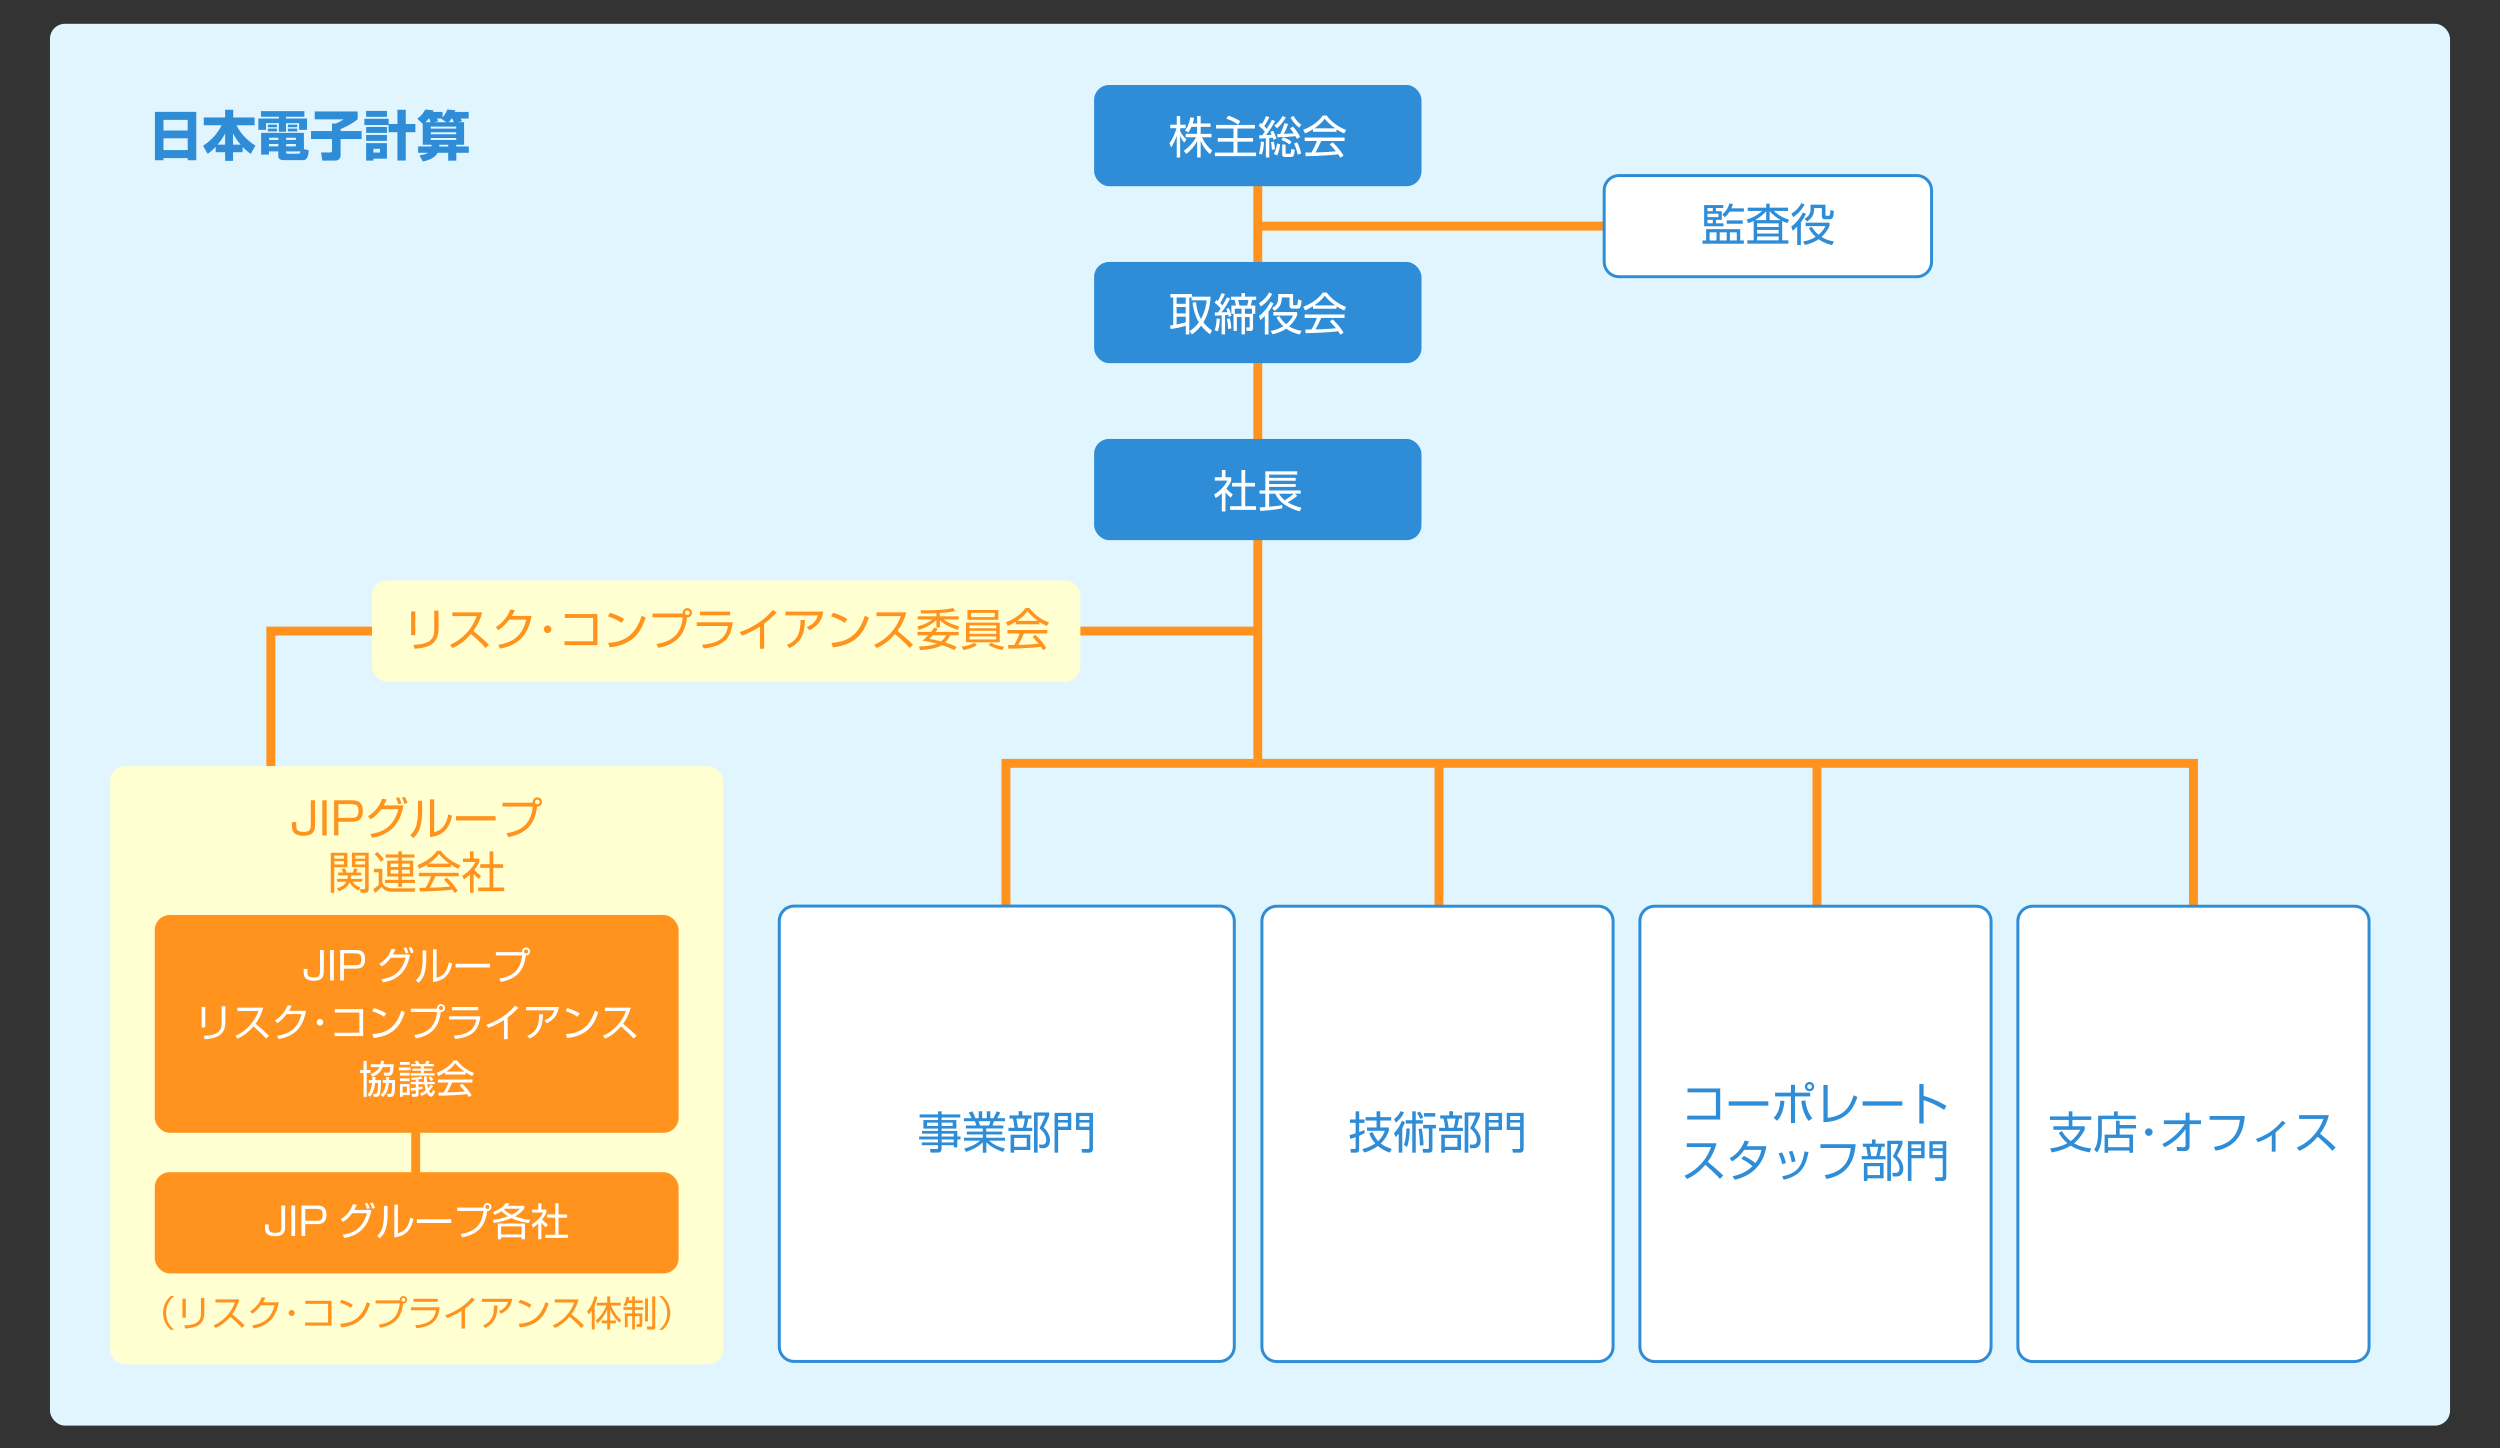 <?xml version="1.0" encoding="UTF-8"?><svg id="a" xmlns="http://www.w3.org/2000/svg" viewBox="0 0 840 486.59"><rect x="0" y="0" width="840" height="486.59" fill="#333333" stroke="none"/><defs><style>.b{fill:#fff;}.c{fill:#e1f5ff;}.d{fill:#2e8dd6;}.e{fill:#ffffd2;}.f{fill:#ff931e;}</style></defs><rect class="c" x="16.79" y="8" width="806.42" height="471" rx="5" ry="5" transform="translate(840 487) rotate(180)"/><g><path class="d" d="M52.05,37.58h13.9v16.26h-2.88v-.72h-8.14v.72h-2.88v-16.26Zm11.02,2.7h-8.14v3.58h8.14v-3.58Zm0,6.19h-8.14v3.96h8.14v-3.96Z"/><path class="d" d="M72.47,49.33c-1.35,1.42-2.14,1.98-2.68,2.38l-1.57-2.72c3.17-2.09,4.9-4.27,6.25-6.91h-6v-2.61h7.17v-2.59h2.72v2.59h7.18v2.61h-6.05c1.17,2.68,3.87,5.38,6.34,6.86l-1.58,2.77c-.54-.38-1.46-1.01-2.72-2.34v1.76h-3.22v2.92h-2.67v-2.92h-3.17v-1.8Zm3.17-.72v-3.78c-.36,.7-.97,1.96-2.54,3.78h2.54Zm5.22,0c-1.19-1.4-1.82-2.39-2.56-3.78v3.78h2.56Z"/><path class="d" d="M87.69,37.34h14.58v1.89h-6.18v.59h7.08v3.82h-2.66v-2.27h-4.41v2.9h-2.41v-2.9h-4.32v2.27h-2.56v-3.82h6.88v-.59h-6v-1.89Zm5.82,13.52h-3.13v1.08h-2.63v-7.29h14.37v5.46l1.62,.38c-.09,1.13-.29,3.31-1.8,3.31h-6.68c-.54,0-1.75-.14-1.75-1.35v-1.58Zm-3.51-8.97h3.06v.86h-3.06v-.86Zm0,1.33h3.06v.94h-3.06v-.94Zm.38,5.17v.81h3.13v-.81h-3.13Zm.04-2.11v.74h3.1v-.74h-3.1Zm5.71,0v.74h3.29v-.74h-3.29Zm0,2.11v.81h3.29v-.81h-3.29Zm0,2.88c0,.25,.11,.38,.36,.38h3.78c.41,0,.52-.07,.68-.79h-4.83v.41Zm.61-9.38h3.13v.86h-3.13v-.86Zm0,1.33h3.13v.94h-3.13v-.94Z"/><path class="d" d="M105.75,37.45h14.42v2.63c-1.98,1.55-3.03,2.07-5.73,3.29v.67h7.06v2.68h-7.06v5.37c0,1.08-.58,1.87-1.8,1.87h-4.34l-.43-2.74h3.04c.32,0,.65-.02,.65-.61v-3.89h-7.06v-2.68h7.06v-2.54h1.28c1.06-.38,2.2-1.1,2.63-1.4h-9.72v-2.65Z"/><path class="d" d="M130.55,42.02h-8.12v-2.11h8.16v1.76h2.95v-4.79h2.79v4.79h3.24v2.75h-3.24v9.52h-2.79v-9.52h-2.99v-2.41Zm-7.53-4.75h6.99v1.98h-6.99v-1.98Zm0,5.4h6.99v1.98h-6.99v-1.98Zm0,2.68h6.99v1.98h-6.99v-1.98Zm0,2.74h6.99v5.22h-4.54v.65h-2.45v-5.87Zm2.45,1.91v1.26h2.2v-1.26h-2.2Z"/><path class="d" d="M155.93,41.05v7.58h-2.61v.59h4.2v2.12h-4.2v2.65h-2.72v-2.65h-3.57c-1.03,2.09-4.12,2.75-4.97,2.93l-1.08-2.05c.77-.14,2.21-.41,2.92-.88h-3.42v-2.12h4.48c.02-.22,.04-.32,.07-.59h-2.99v-6.99l-1.8-1.76c.9-.68,1.96-1.64,2.61-3.08l2.84,.29c-.14,.32-.18,.38-.25,.52h3.26v1.87c1.01-1.13,1.42-2.23,1.6-2.7l2.7,.29c-.11,.32-.14,.41-.18,.54h4.65v2.21h-2.72c.13,.2,.38,.63,.5,.94l-1.33,.29h2Zm-11.25,0c-.2-.61-.29-.88-.45-1.22h-.18c-.22,.27-.5,.63-1.08,1.22h1.71Zm.05,1.48v.67h8.55v-.67h-8.55Zm0,1.91v.68h8.55v-.68h-8.55Zm0,1.93v.68h8.55v-.68h-8.55Zm5.19-5.31l-1.62-1.13,.09-.09h-1.55c.07,.14,.25,.54,.38,.92l-1.46,.31h4.16Zm.68,7.58h-2.99c-.02,.34-.02,.43-.04,.59h3.03v-.59Zm1.89-7.58c-.22-.58-.27-.7-.54-1.22h-.25c-.25,.4-.58,.86-.9,1.22h1.69Z"/></g><rect class="f" x="421.12" y="57.48" width="3" height="199"/><rect class="f" x="422" y="74.48" width="138" height="3"/><polygon class="f" points="92.5 257.48 89.5 257.48 89.5 210.54 423 210.54 423 213.54 92.5 213.54 92.5 257.48"/><rect class="f" x="482" y="256.48" width="3" height="52.27"/><rect class="f" x="609" y="256.48" width="3" height="52.27"/><g><rect class="d" x="367.62" y="28.56" width="110" height="34" rx="5" ry="5"/><g><path class="b" d="M397.86,47.94c-.66-.93-.94-1.37-1.33-2.31v7.3h-1.15v-7.41c-.13,.46-.67,2.24-1.89,4.04l-.55-1.48c1.28-1.59,2.03-3.81,2.34-5h-2.08v-1.17h2.19v-2.9h1.15v2.9h1.86v1.17h-1.86v.98c.3,.72,1.26,2.01,2.07,2.83l-.74,1.05Zm5.57,4.99h-1.19v-5.49c-.97,1.79-1.99,2.96-3.63,4.29l-.85-1.07c2.17-1.56,3.4-3.23,4.12-4.54h-3.5v-1.16h3.85v-2.34h-1.9c-.44,1.02-.77,1.47-1.08,1.91l-1.11-.69c.75-.93,1.37-1.95,1.84-4.42l1.25,.16c-.09,.48-.17,.95-.46,1.91h1.47v-2.48h1.19v2.48h3.3v1.14h-3.3v2.34h3.64v1.16h-3.22c1.09,2.26,2.21,3.41,3.43,4.42l-.69,1.26c-1.71-1.51-2.61-3.09-3.17-4.46v5.58Z"/><path class="b" d="M421.66,43.19h-5.88v3.2h5.27v1.2h-5.27v3.68h6.25v1.18h-13.83v-1.18h6.25v-3.68h-5.28v-1.2h5.28v-3.2h-5.88v-1.21h13.08v1.21Zm-5.65-1.27c-1.35-1.02-2.43-1.54-3.92-2.02l.58-1.05c1.67,.53,2.67,1.02,4.05,1.89l-.72,1.18Z"/><path class="b" d="M428.46,40.68c-1.04,1.98-2.67,4.21-3.06,4.72,.3-.02,1.61-.09,1.88-.11-.25-.62-.3-.71-.43-.99l.93-.39c.42,.78,.84,1.77,1.09,2.64l-.99,.45c-.11-.38-.17-.52-.23-.74-.38,.04-.85,.09-1.17,.11v6.54h-1.15v-6.45c-.36,.02-2.01,.12-2.19,.13l-.08-1.12c.32,0,.41-.01,1.08-.03,.15-.21,.39-.55,.84-1.23-.82-.96-1.69-1.66-2.07-1.98l.63-.96c.25,.2,.34,.25,.48,.38,.77-1.2,1.19-2.23,1.35-2.66l1.15,.38c-.6,1.31-1.59,2.83-1.72,3.03,.44,.43,.65,.67,.81,.88,.72-1.12,1.12-1.75,1.77-3.04l1.08,.44Zm-5.47,10.87c.6-1.92,.64-3.36,.66-4.02l1.05,.18c-.03,.57-.12,2.62-.69,4.2l-1.02-.36Zm4.36-1.2c-.03-.84-.13-1.84-.3-2.62l.95-.16c.33,1.38,.36,2.17,.39,2.61l-1.04,.18Zm.63,1.35c.81-1.27,1.04-2.91,1.12-3.49l1.02,.25c-.14,1.41-.5,2.85-1,3.78l-1.14-.54Zm.23-9.49c1.14-.9,2.04-1.92,2.73-3.21l1.09,.43c-.72,1.4-1.78,2.64-2.95,3.66l-.87-.88Zm4.63-.54c-.45,1.22-1.05,2.58-1.46,3.32,.66-.03,2.49-.13,3.33-.18-.65-.96-.89-1.25-1.25-1.68l.96-.61c.94,.97,1.86,2.32,2.44,3.48l-1.09,.68c-.17-.38-.25-.55-.46-.92-2.58,.27-3.92,.32-6.12,.36l-.04-1.07c.48-.01,.63-.01,1-.01,.47-.9,1.02-2.36,1.46-3.66l1.23,.3Zm.46,6.9c-.67-.57-1.58-1.11-2.75-1.53l.63-.93c1.11,.42,1.96,.87,2.79,1.51l-.67,.94Zm-1.35,2.75c0,.25,.03,.34,.38,.34h.93c.36,0,.51,0,.6-1.6l1.2,.23c-.21,1.83-.34,2.47-1.3,2.47h-1.92c-.62,0-1.02-.17-1.02-.87v-3.33h1.14v2.76Zm2.71-12.37c.99,1.81,2.08,2.62,2.58,2.98l-.72,.97c-1.2-.9-2.21-2.08-2.89-3.45l1.04-.51Zm1.36,13.03c-.31-1.5-.63-2.48-1.23-3.75l1.06-.42c.54,.98,1.12,2.59,1.35,3.76l-1.19,.41Z"/><path class="b" d="M449.1,44.28h-7.93v-.84c-1.33,.82-2.16,1.18-2.67,1.39l-.62-1.21c4.47-1.75,6.15-4.19,6.55-4.79h1.33c1.56,2.08,3.95,3.9,6.55,4.83l-.66,1.2c-.66-.3-1.5-.69-2.56-1.41v.83Zm-1.32,3.55c1.61,1.57,2.52,2.62,3.67,4.46l-1.08,.72c-.24-.41-.42-.69-.73-1.16-2.5,.36-8.62,.63-10.93,.63l-.13-1.23h2.07c.95-1.62,1.52-3.02,1.84-3.88h-4.11v-1.16h13.39v1.16h-7.83c-.36,.82-.96,2.13-1.93,3.85,.38-.01,2.05-.06,2.37-.08,1.83-.07,3.38-.21,4.48-.31-.15-.2-.9-1.14-2.07-2.33l.99-.67Zm.84-4.7c-2.11-1.5-2.98-2.58-3.51-3.24-.94,1.32-2.22,2.37-3.48,3.24h6.99Z"/></g></g><g><rect class="d" x="367.62" y="88.02" width="110" height="34" rx="5" ry="5"/><g><path class="b" d="M406.71,99.69v.95c-.31,2.89-1.02,5.44-2.38,7.69,1.17,1.47,2.33,2.31,2.91,2.73l-.67,1.26c-.74-.55-1.84-1.41-2.99-2.89-1.15,1.53-2.42,2.46-3.07,2.96l-.81-1.12c.98-.66,2.1-1.54,3.11-2.96-.92-1.47-1.77-3.69-2.12-6.62l1.17-.18c.17,2,.64,3.96,1.68,5.65,1.44-2.56,1.77-5.02,1.91-6.25h-5.08v-.96h-.76v12.43h-1.19v-2.91c-.94,.31-3.7,.95-5.08,1.08l-.18-1.2c.51-.06,.72-.08,1.04-.13v-9.27h-.96v-1.14h7.29v.88h6.21Zm-8.31,.25h-3.06v2.14h3.06v-2.14Zm0,3.21h-3.06v2.16h3.06v-2.16Zm-3.06,5.85c2.07-.42,2.29-.46,3.06-.69v-1.91h-3.06v2.6Z"/><path class="b" d="M413.34,100.34c-.58,1.11-1.98,3.51-2.87,4.59,.03,0,1.62-.04,1.95-.07-.22-.65-.27-.77-.39-1.04l.84-.36c.33,.72,.69,1.77,.88,2.62l-.9,.42c-.06-.36-.09-.48-.15-.74-.2,.03-.46,.06-1.08,.12v6.48h-1.14v-6.4c-.33,.01-2.06,.11-2.27,.12l-.03-1.11c.3,0,.46,0,1.05-.01,.33-.42,.73-1.05,.93-1.37-.27-.3-1.3-1.3-2.04-1.88l.62-.92c.25,.2,.32,.26,.45,.36,.6-.98,.92-1.77,1.29-2.7l1.11,.39c-.5,1.11-.9,1.89-1.59,3.03,.48,.44,.65,.6,.78,.73,.96-1.59,1.26-2.25,1.47-2.71l1.08,.44Zm-5.21,10.63c.44-1.33,.62-2.64,.67-4l1.07,.18c-.09,1.75-.27,2.86-.66,4.18l-1.08-.36Zm4.49-.44c.01-1.11-.17-2.38-.39-3.39l.95-.17c.45,1.53,.51,3.02,.53,3.38l-1.08,.18Zm8.41-.31c0,.27,0,.97-.87,.97h-1.32l-.15-1.17,.9,.02c.3,0,.3-.08,.3-.32v-3.19h-1.6v5.83h-1.12v-5.83h-1.59v4.63h-1.11v-5.7h-.72v-2.8h1.54c-.23-1-.27-1.17-.48-1.88h-1.21v-1.11h3.54v-1.18h1.18v1.18h3.75v1.11h-1.35c-.17,.83-.29,1.23-.48,1.88h1.53v2.8h-.74v4.75Zm-3.87-6.51h-2.28v1.72h2.28v-1.72Zm1.87-1.05c.23-.65,.36-1.23,.44-1.88h-3.46c.33,1.21,.38,1.35,.46,1.88h2.56Zm1.62,2.77v-1.72h-2.37v1.72h2.37Z"/><path class="b" d="M423.01,106.17c1.25-.93,2.64-2.28,3.9-4.78l1,.55c-.32,.69-.79,1.56-1.7,2.77v7.67h-1.23v-6.22c-.72,.78-1.14,1.09-1.53,1.39l-.45-1.38Zm.03-4.33c1.59-.97,2.76-2.31,3.33-3.55l1.09,.45c-.85,1.64-1.92,2.97-3.83,4.25l-.6-1.14Zm13.66,10.54c-.93-.21-2.62-.62-4.53-1.96-1.75,1.21-3.53,1.66-4.58,1.9l-.63-1.14c1.02-.18,2.55-.52,4.23-1.56-1.37-1.28-1.97-2.36-2.29-2.94l.99-.43c.33,.57,.95,1.57,2.27,2.68,1.36-1.12,2.01-2.34,2.31-2.91h-6.64v-1.17h8.01v1.09c-.47,1.01-1.22,2.4-2.69,3.71,.77,.5,1.95,1.12,4.16,1.53l-.6,1.2Zm-2.23-10.2c0,.34,.09,.38,.42,.38h.54c.48,0,.57,0,.72-1.95l1.16,.33c-.15,2.05-.32,2.78-1.44,2.78h-1.35c-.67,0-1.26-.09-1.26-1.19v-2.58h-2.58c-.03,2.26-.71,3.39-2.4,4.51l-.82-.92c2.01-1.23,2.01-2.26,2.01-4.26v-.5h5.01v3.39Z"/><path class="b" d="M449.1,103.74h-7.93v-.84c-1.33,.83-2.16,1.19-2.67,1.4l-.62-1.21c4.47-1.75,6.15-4.18,6.55-4.79h1.33c1.56,2.08,3.95,3.9,6.55,4.83l-.66,1.2c-.66-.3-1.5-.69-2.56-1.41v.82Zm-1.32,3.56c1.61,1.58,2.52,2.62,3.67,4.45l-1.08,.72c-.24-.41-.42-.69-.73-1.16-2.5,.36-8.62,.63-10.93,.63l-.13-1.23h2.07c.95-1.62,1.52-3.01,1.84-3.89h-4.11v-1.15h13.39v1.15h-7.83c-.36,.83-.96,2.13-1.93,3.86,.38-.02,2.05-.06,2.37-.07,1.83-.08,3.38-.21,4.48-.32-.15-.19-.9-1.14-2.07-2.32l.99-.67Zm.84-4.69c-2.11-1.5-2.98-2.58-3.51-3.24-.94,1.32-2.22,2.37-3.48,3.24h6.99Z"/></g></g><g><rect class="d" x="367.62" y="147.48" width="110" height="34" rx="5" ry="5"/><g><path class="b" d="M411.75,171.85h-1.21v-6.07c-.95,.87-1.63,1.32-2.06,1.59l-.51-1.23c2.49-1.5,3.88-3.43,4.4-4.65h-4.2v-1.12h2.37v-2.45h1.21v2.45h1.93v1.14c-.15,.36-.54,1.29-1.63,2.65,.79,.92,1.32,1.37,2.16,1.97l-.67,1.09c-.79-.64-.96-.83-1.79-1.8v6.43Zm6.64-13.93v4.33h3.3v1.23h-3.3v6.6h3.64v1.23h-8.74v-1.23h3.84v-6.6h-3.13v-1.23h3.13v-4.33h1.26Z"/><path class="b" d="M435.88,166.6c-1.2,1.01-3.02,2.1-3.18,2.19,2.03,1.23,3.69,1.59,4.59,1.77l-.6,1.27c-4.48-1.3-7.03-3.33-8.2-5.94h-2.06v4.38c1.35-.11,3.09-.33,4.41-.59v1.12c-2.34,.51-6,.81-7.35,.88l-.29-1.18c.62-.03,1.18-.06,1.95-.13v-4.49h-1.95v-1.08h1.95v-6.43h10.71v1.09h-9.43v1.11h8.94v.96h-8.94v1.11h8.94v.96h-8.94v1.2h10.6v1.08h-1.98l.83,.71Zm-6.12-.71c.18,.36,.58,1.12,1.93,2.21,.74-.45,2.29-1.53,3-2.21h-4.93Z"/></g></g><polygon class="f" points="738.5 304.22 735.5 304.22 735.5 257.98 339.5 257.98 339.5 304.22 336.5 304.22 336.5 254.98 738.5 254.98 738.5 304.22"/><g><rect class="b" x="261.84" y="304.44" width="152.88" height="153" rx="5" ry="5"/><path class="d" d="M409.72,457.94h-142.88c-3.03,0-5.5-2.47-5.5-5.5v-143c0-3.03,2.47-5.5,5.5-5.5h142.88c3.03,0,5.5,2.47,5.5,5.5v143c0,3.03-2.47,5.5-5.5,5.5Zm-142.88-153c-2.48,0-4.5,2.02-4.5,4.5v143c0,2.48,2.02,4.5,4.5,4.5h142.88c2.48,0,4.5-2.02,4.5-4.5v-143c0-2.48-2.02-4.5-4.5-4.5h-142.88Z"/></g><g><path class="d" d="M322.65,375.46h-6.27v.88h4.96v2.87h-4.96v.78h5.29v1.86h1.06v1.02h-1.06v2.64h-1.21v-.72h-4.08v1.18c0,.79-.36,1.31-1.3,1.31h-2.42l-.17-1.22h2.19c.38,.01,.5-.09,.5-.45v-.82h-5.44v-.95h5.44v-.99h-6.36v-.97h6.36v-.97h-5.4v-.92h5.4v-.78h-4.92v-2.87h4.92v-.88h-6.19v-1.02h6.19v-1.04h1.2v1.04h6.27v1.02Zm-7.47,1.74h-3.72v1.12h3.72v-1.12Zm4.92,0h-3.72v1.12h3.72v-1.12Zm.36,3.71h-4.08v.97h4.08v-.97Zm0,1.95h-4.08v.99h4.08v-.99Z"/><path class="d" d="M337.02,387.06c-2.55-.93-3.81-1.58-5.61-3.23v3.48h-1.19v-3.49c-1.75,1.69-3.49,2.47-5.62,3.21l-.66-1.08c1.38-.39,3.46-1.06,5.38-2.68h-5.43v-1h6.33v-1.1h-5.34v-.96h5.34v-1.05h-5.7v-.99h3.52c-.09-.36-.34-1.11-.5-1.44h-3.66v-1.02h2.59c-.3-.66-.46-.96-1-1.9l1.21-.41c.18,.3,.54,.88,1.06,2.31h1.11v-2.33h1.17v2.33h1.54v-2.33h1.17v2.33h1.07c.46-.78,.84-1.68,1.09-2.31l1.21,.41c-.21,.45-.67,1.3-1.05,1.9h2.64v1.02h-3.72c-.2,.65-.3,.96-.46,1.44h3.61v.99h-5.74v1.05h5.38v.96h-5.38v1.1h6.31v1h-5.4c1.69,1.44,3.03,2.04,5.4,2.67l-.71,1.12Zm-4.71-8.89c.06-.15,.32-.84,.42-1.44h-3.91c.07,.21,.4,1.21,.49,1.44h3Z"/><path class="d" d="M342.26,374.77v-1.4h1.23v1.4h3.07v1.06h-1.05c-.1,.78-.43,2.29-.71,3.11h2.03v1.09h-8v-1.09h2.03c-.12-1.32-.36-2.34-.54-3.11h-1.12v-1.06h3.06Zm3.92,11.64h-5.43v.88h-1.2v-6.03h6.63v5.14Zm-1.21-4.06h-4.21v2.97h4.21v-2.97Zm-1.3-3.4c.34-.95,.61-2.6,.67-3.11h-2.87c.21,.95,.42,1.91,.57,3.11h1.62Zm3.75,8.35v-13.51h5.11v1.02c-.57,1.56-1.11,2.66-1.86,4.05,2.13,1.93,2.13,3.91,2.13,4.36,0,.84-.35,1.84-1.05,2.26-.52,.31-.96,.31-1.39,.31h-1.08l-.17-1.23,1.07,.03c1.29,.03,1.36-1.14,1.36-1.54,0-1.62-1.06-2.97-2.29-3.97,.81-1.32,1.54-3.06,1.92-4.2h-2.53v12.42h-1.21Z"/><path class="d" d="M359.94,373.92v5.75h-4.41v7.63h-1.2v-13.38h5.61Zm-4.41,1.08v1.32h3.25v-1.32h-3.25Zm0,2.19v1.38h3.25v-1.38h-3.25Zm11.7,8.76c0,1.29-.92,1.35-1.35,1.35h-2.26l-.24-1.24h2.14c.46,.01,.51-.09,.51-.53v-5.86h-4.48v-5.75h5.68v12.03Zm-4.54-10.95v1.32h3.34v-1.32h-3.34Zm0,2.19v1.38h3.34v-1.38h-3.34Z"/></g><g><g><rect class="b" x="424" y="304.48" width="118" height="153" rx="5" ry="5"/><path class="d" d="M537,457.98h-108c-3.03,0-5.5-2.47-5.5-5.5v-143c0-3.03,2.47-5.5,5.5-5.5h108c3.03,0,5.5,2.47,5.5,5.5v143c0,3.03-2.47,5.5-5.5,5.5Zm-108-153c-2.48,0-4.5,2.02-4.5,4.5v143c0,2.48,2.02,4.5,4.5,4.5h108c2.48,0,4.5-2.02,4.5-4.5v-143c0-2.48-2.02-4.5-4.5-4.5h-108Z"/></g><g><path class="d" d="M458.52,380.76c-.33,.18-.75,.39-1.84,.87v4.5c0,.9-.42,1.16-1.17,1.16h-1.6l-.18-1.23h1.26c.2,0,.5,0,.5-.42v-3.55c-.57,.21-1.23,.4-1.83,.58l-.19-1.3c.42-.09,.88-.2,2.02-.58v-3.5h-1.9v-1.14h1.9v-2.75h1.2v2.75h1.79v1.14h-1.79v3.09c1.26-.48,1.46-.58,1.75-.73l.09,1.12Zm-.79,5.34c2.04-.54,3.29-1.17,4.37-1.92-.9-.97-1.52-2.07-2.07-3.36l1.14-.45c.86,1.89,1.5,2.61,1.89,3.04,1.41-1.3,2-2.77,2.25-3.46h-6v-1.12h3.21v-2.32h-3.69v-1.15h3.69v-1.97h1.23v1.97h3.69v1.15h-3.69v2.32h2.91v1.05c-.32,.88-.96,2.67-2.73,4.35,1.12,.87,2.37,1.38,3.7,1.8l-.72,1.27c-1.68-.67-2.85-1.33-3.94-2.26-1.92,1.44-3.75,1.98-4.56,2.21l-.67-1.14Z"/><path class="d" d="M468.36,380.7c1.47-1.36,2.2-2.95,2.65-4.09l1.04,.43c-.15,.48-.32,1-.88,2.05v8.19h-1.2v-6.36c-.5,.63-.76,.85-1.09,1.14l-.51-1.37Zm3.37-6.94c-.49,1.2-1.5,2.54-2.73,3.41l-.6-1.16c1.38-.94,2.01-2.26,2.22-2.68l1.11,.43Zm1.94,5.42c-.04,2.19-.25,4.68-.96,6.22l-1-.78c.61-1.44,.79-3.56,.84-5.45h1.12Zm2.02-5.78v2.99h2.38v1.14h-2.38v9.77h-1.17v-9.77h-2.19v-1.14h2.19v-2.99h1.17Zm1.54,2.6c-.39-.88-.61-1.28-1.12-2.04l.92-.5c.44,.54,.77,1.06,1.19,1.98l-.98,.55Zm.47,3.18c.4,1.77,.58,4.23,.6,5.61l-1.2,.11c-.01-1.17-.09-3.25-.48-5.58l1.08-.13Zm4.77-.04h-1.17v6.79c0,.63,0,1.37-1.29,1.37h-1.84l-.23-1.25,1.63,.02c.33,0,.53-.03,.53-.44v-6.49h-1.92v-1.19h4.29v1.19Zm-.23-3.97h-3.82v-1.17h3.82v1.17Z"/><path class="d" d="M486.97,374.77v-1.4h1.23v1.4h3.07v1.06h-1.05c-.1,.78-.43,2.29-.71,3.11h2.03v1.09h-8v-1.09h2.03c-.12-1.32-.36-2.34-.54-3.11h-1.12v-1.06h3.06Zm3.92,11.64h-5.43v.88h-1.2v-6.03h6.63v5.14Zm-1.21-4.06h-4.21v2.97h4.21v-2.97Zm-1.3-3.4c.34-.95,.61-2.6,.67-3.11h-2.87c.21,.95,.42,1.91,.57,3.11h1.62Zm3.75,8.35v-13.51h5.11v1.02c-.57,1.56-1.11,2.66-1.86,4.05,2.13,1.93,2.13,3.91,2.13,4.36,0,.84-.35,1.84-1.05,2.26-.52,.31-.96,.31-1.39,.31h-1.08l-.17-1.23,1.07,.03c1.29,.03,1.36-1.14,1.36-1.54,0-1.62-1.06-2.97-2.29-3.97,.81-1.32,1.54-3.06,1.92-4.2h-2.53v12.42h-1.21Z"/><path class="d" d="M504.66,373.92v5.75h-4.41v7.63h-1.2v-13.38h5.61Zm-4.41,1.08v1.32h3.25v-1.32h-3.25Zm0,2.19v1.38h3.25v-1.38h-3.25Zm11.7,8.76c0,1.29-.92,1.35-1.35,1.35h-2.26l-.24-1.24h2.14c.46,.01,.51-.09,.51-.53v-5.86h-4.48v-5.75h5.68v12.03Zm-4.54-10.95v1.32h3.34v-1.32h-3.34Zm0,2.19v1.38h3.34v-1.38h-3.34Z"/></g></g><g><g><rect class="b" x="551" y="304.48" width="118" height="153" rx="5" ry="5"/><path class="d" d="M664,457.98h-108c-3.03,0-5.5-2.47-5.5-5.5v-143c0-3.03,2.47-5.5,5.5-5.5h108c3.03,0,5.5,2.47,5.5,5.5v143c0,3.03-2.47,5.5-5.5,5.5Zm-108-153c-2.48,0-4.5,2.02-4.5,4.5v143c0,2.48,2.02,4.5,4.5,4.5h108c2.48,0,4.5-2.02,4.5-4.5v-143c0-2.48-2.02-4.5-4.5-4.5h-108Z"/></g><g><path class="d" d="M577.99,365.72v10.44h-11.08v-1.3h9.63v-7.83h-9.54v-1.3h10.99Z"/><path class="d" d="M594.16,370.06v1.44h-13.32v-1.44h13.32Z"/><path class="d" d="M595.96,375.61c1.11-1.17,2-2.58,2.26-5.8l1.37,.13c-.41,4.08-1.56,5.64-2.45,6.66l-1.18-.99Zm7.15-11.11v2.64h5.1v1.26h-5.1v8.96h-1.36v-8.96h-5.31v-1.26h5.31v-2.64h1.36Zm3.48,5.25c.19,2.24,1.02,4.34,2.34,6.02l-1.28,.84c-1.96-2.59-2.29-5.73-2.4-6.69l1.33-.17Zm2.98-4.65c0,.85-.69,1.56-1.56,1.56s-1.56-.69-1.56-1.56,.72-1.56,1.56-1.56,1.56,.69,1.56,1.56Zm-2.35,0c0,.45,.36,.81,.79,.81s.79-.36,.79-.81-.36-.79-.79-.79-.79,.36-.79,.79Z"/><path class="d" d="M614.11,375.59c5.15-.57,7.37-3.23,8.73-7.59l1.24,.6c-1.18,3.36-3.15,8.14-11.4,8.47v-12.5h1.42v11.01Z"/><path class="d" d="M639.16,370.06v1.44h-13.32v-1.44h13.32Z"/><path class="d" d="M646.33,364.25v3.98c3.38,.94,5.8,2.26,7.65,3.34l-.72,1.34c-2.73-1.63-4.23-2.36-6.93-3.29v7.86h-1.44v-13.23h1.44Z"/><path class="d" d="M565.96,395.04c2.52-1.01,6.9-3.88,8.96-9.62h-8.17v-1.29h10.02c-.56,2.26-1.58,4.39-2.97,6.25,1.81,1.46,3.57,2.98,5.22,4.63l-1.11,1.11c-.84-.95-1.93-2.13-4.92-4.73-1.69,2.01-3.76,3.71-6.19,4.74l-.83-1.11Z"/><path class="d" d="M585.96,388.4c1.96,.9,3.45,2.07,3.84,2.4,.94-1.21,1.63-2.49,2.05-4.44h-5.77c-1.76,2.48-3.39,3.46-4.07,3.86l-.87-1.02c3.13-1.74,4.46-4.29,5.07-5.96l1.44,.27c-.17,.41-.36,.84-.78,1.62h6.66c-.5,2.68-1.88,9.15-10.62,11.28l-.77-1.19c2.7-.55,4.75-1.53,6.72-3.39-1.78-1.5-3.19-2.19-3.81-2.49l.9-.94Z"/><path class="d" d="M598.79,391.14c-.29-1.65-.81-2.8-1.2-3.6l1.19-.33c.81,1.62,1.11,2.8,1.29,3.62l-1.27,.31Zm.01,4.14c4.8-1.04,6.66-3.04,7.54-8.4l1.32,.22c-.87,4.3-2.15,7.88-8.34,9.29l-.53-1.11Zm3.23-4.76c-.14-.88-.39-2.14-.99-3.55l1.2-.29c.7,1.91,.85,2.31,1.05,3.54l-1.26,.3Z"/><path class="d" d="M623.51,384.44c-.32,3.68-1.33,10.1-9.83,11.69l-.54-1.28c7.63-1.28,8.37-6.53,8.71-9.13h-10.18v-1.28h11.83Z"/><path class="d" d="M628.97,384.27v-1.4h1.23v1.4h3.07v1.06h-1.05c-.1,.78-.43,2.29-.71,3.11h2.03v1.09h-8v-1.09h2.03c-.12-1.32-.36-2.34-.54-3.11h-1.12v-1.06h3.06Zm3.92,11.64h-5.43v.88h-1.2v-6.03h6.63v5.14Zm-1.21-4.06h-4.21v2.97h4.21v-2.97Zm-1.3-3.4c.34-.95,.61-2.6,.67-3.11h-2.87c.21,.95,.42,1.91,.57,3.11h1.62Zm3.75,8.35v-13.51h5.11v1.02c-.57,1.56-1.11,2.66-1.86,4.05,2.13,1.93,2.13,3.91,2.13,4.36,0,.84-.35,1.84-1.05,2.26-.52,.31-.96,.31-1.39,.31h-1.08l-.17-1.23,1.07,.03c1.29,.03,1.36-1.14,1.36-1.54,0-1.62-1.06-2.97-2.29-3.97,.81-1.32,1.54-3.06,1.92-4.2h-2.53v12.42h-1.21Z"/><path class="d" d="M646.66,383.42v5.75h-4.41v7.63h-1.2v-13.38h5.61Zm-4.41,1.08v1.32h3.25v-1.32h-3.25Zm0,2.19v1.38h3.25v-1.38h-3.25Zm11.7,8.76c0,1.29-.92,1.35-1.35,1.35h-2.26l-.24-1.24h2.14c.46,.01,.51-.09,.51-.53v-5.86h-4.48v-5.75h5.68v12.03Zm-4.54-10.95v1.32h3.34v-1.32h-3.34Zm0,2.19v1.38h3.34v-1.38h-3.34Z"/></g></g><g><g><rect class="b" x="678" y="304.48" width="118" height="153" rx="5" ry="5"/><path class="d" d="M791,457.98h-108c-3.03,0-5.5-2.47-5.5-5.5v-143c0-3.03,2.47-5.5,5.5-5.5h108c3.03,0,5.5,2.47,5.5,5.5v143c0,3.03-2.47,5.5-5.5,5.5Zm-108-153c-2.48,0-4.5,2.02-4.5,4.5v143c0,2.48,2.02,4.5,4.5,4.5h108c2.48,0,4.5-2.02,4.5-4.5v-143c0-2.48-2.02-4.5-4.5-4.5h-108Z"/></g><g><path class="d" d="M702.14,387.19c-1.4-.23-4.02-.75-6.41-2.24-1.32,.81-3.1,1.63-6.31,2.29l-.58-1.35c3.27-.45,4.89-1.26,5.79-1.75-1.68-1.43-2.45-2.76-2.87-3.5l1.04-.6c.46,.78,1.32,2.13,2.97,3.38,1.8-1.35,2.76-2.98,3.22-3.81h-9.03v-1.18h5.14v-2.13h-6.3v-1.18h6.3v-1.71h1.23v1.71h6.34v1.18h-6.34v2.13h4.14v1.18c-1.56,2.83-2.87,3.94-3.6,4.53,2.47,1.41,4.9,1.65,5.79,1.72l-.52,1.32Z"/><path class="d" d="M710.29,374.88v-1.44h1.27v1.44h6.06v1.15h-11.41v4.61c0,4.36-1.19,6.01-1.59,6.58l-.98-.95c.54-.81,1.32-1.99,1.32-5.67v-5.73h5.33Zm7.38,4.27h-5.47v2.07h4.49v6.12h-1.21v-.75h-7.14v.75h-1.2v-6.12h3.84v-4.66h1.23v1.44h5.47v1.16Zm-2.2,3.19h-7.14v3.11h7.14v-3.11Z"/><path class="d" d="M723.27,380.38c0,.72-.58,1.28-1.27,1.28s-1.28-.57-1.28-1.28,.57-1.27,1.28-1.27,1.27,.55,1.27,1.27Z"/><path class="d" d="M726.53,384.4c3.1-1.47,5.61-3.89,7.59-6.69h-7.07v-1.27h7.32v-2.59h1.33v2.59h3.85v1.27h-3.85v7.32c0,1.12-.45,1.77-2,1.75-.95,0-1.63-.06-2.21-.1l-.12-1.34c.44,.04,1.32,.15,2.19,.15,.25,0,.79,0,.79-.66v-5.43c-1.8,2.55-4.23,4.61-6.99,6.07l-.85-1.08Z"/><path class="d" d="M754.26,374.98c-.32,3.67-1.33,10.09-9.83,11.68l-.54-1.28c7.63-1.27,8.37-6.52,8.71-9.13h-10.18v-1.27h11.83Z"/><path class="d" d="M764.6,386.96h-1.28v-5.53c-1.62,1.09-2.88,1.75-4.72,2.35l-.61-1.09c4.21-1.44,7.08-3.84,8.85-6.17l1.12,.81c-1.4,1.44-2.13,2.18-3.36,3.17v6.46Z"/><path class="d" d="M771.71,385.58c2.52-1,6.9-3.88,8.96-9.61h-8.17v-1.29h10.02c-.56,2.26-1.58,4.39-2.97,6.25,1.81,1.46,3.57,2.99,5.22,4.64l-1.11,1.11c-.84-.95-1.93-2.13-4.92-4.73-1.69,2.01-3.76,3.71-6.19,4.74l-.83-1.11Z"/></g></g><g><rect class="b" x="539" y="58.98" width="110" height="34" rx="5" ry="5"/><path class="d" d="M644,93.48h-100c-3.03,0-5.5-2.47-5.5-5.5v-24c0-3.03,2.47-5.5,5.5-5.5h100c3.03,0,5.5,2.47,5.5,5.5v24c0,3.03-2.47,5.5-5.5,5.5Zm-100-34c-2.48,0-4.5,2.02-4.5,4.5v24c0,2.48,2.02,4.5,4.5,4.5h100c2.48,0,4.5-2.02,4.5-4.5v-24c0-2.48-2.02-4.5-4.5-4.5h-100Z"/></g><g><path class="d" d="M584.71,80.79h1.23v1.11h-13.89v-1.11h1.21v-3.81h11.45v3.81Zm-5.7-11.89v.99h-2.46v1.07h1.96v2.91h-1.96v1.17h2.55v.98h-6.51v-7.11h6.42Zm-3.51,.99h-1.8v1.07h1.8v-1.07Zm1.91,1.93h-3.71v1.14h3.71v-1.14Zm-1.91,2.04h-1.8v1.17h1.8v-1.17Zm1.25,4.2h-2.33v2.73h2.33v-2.73Zm3.42,0h-2.34v2.73h2.34v-2.73Zm-1.49-5.98c1.33-1.12,1.92-2.13,2.42-3.72l1.16,.2c-.11,.4-.23,.81-.51,1.44h4.2v1.11h-4.81c-.66,1.08-1.26,1.58-1.63,1.88l-.81-.9Zm6.88,3.09h-5.38v-1.11h5.38v1.11Zm-2,2.89h-2.31v2.73h2.31v-2.73Z"/><path class="d" d="M598.8,80.75h2.1v1.12h-13.8v-1.12h2.13v-6.55c-.76,.41-1.35,.62-1.8,.78l-.57-1.19c2.8-.82,4.56-2.29,5.22-2.91h-4.84v-1.11h6.21v-1.33h1.16v1.33h6.17v1.11h-4.77c.72,.69,2.36,2.12,5.15,2.97l-.63,1.14c-.45-.18-.96-.38-1.71-.76v6.52Zm-5.36-6.78v-3.04c-1.45,1.79-3.51,2.9-3.78,3.04h3.78Zm4.19,1.07h-7.23v1.23h7.23v-1.23Zm0,2.22h-7.23v1.21h7.23v-1.21Zm0,2.19h-7.23v1.3h7.23v-1.3Zm.71-5.48c-.99-.58-2.58-1.6-3.74-3.06v3.06h3.74Z"/><path class="d" d="M601.89,76.13c1.25-.93,2.64-2.28,3.9-4.78l1,.55c-.32,.69-.79,1.56-1.7,2.77v7.67h-1.23v-6.22c-.72,.78-1.14,1.09-1.53,1.4l-.45-1.38Zm.03-4.33c1.59-.98,2.76-2.31,3.33-3.55l1.09,.45c-.85,1.63-1.92,2.97-3.83,4.25l-.6-1.14Zm13.66,10.54c-.93-.21-2.62-.61-4.53-1.96-1.75,1.21-3.53,1.67-4.58,1.91l-.63-1.14c1.02-.18,2.55-.52,4.23-1.56-1.37-1.27-1.97-2.35-2.29-2.94l.99-.43c.33,.57,.95,1.58,2.27,2.68,1.36-1.12,2.01-2.34,2.31-2.91h-6.64v-1.17h8.01v1.09c-.47,1-1.22,2.4-2.69,3.71,.77,.49,1.95,1.12,4.16,1.53l-.6,1.2Zm-2.23-10.2c0,.34,.09,.38,.42,.38h.54c.48,0,.57,0,.72-1.95l1.16,.33c-.15,2.05-.32,2.78-1.44,2.78h-1.35c-.67,0-1.26-.09-1.26-1.19v-2.58h-2.58c-.03,2.27-.71,3.39-2.4,4.52l-.82-.92c2.01-1.23,2.01-2.26,2.01-4.26v-.49h5.01v3.39Z"/></g><rect class="e" x="125" y="195.03" width="238" height="34" rx="5" ry="5"/><g><path class="f" d="M139.54,213.42h-1.41v-7.98h1.41v7.98Zm7.8-2.12c0,5.94-4.7,6.38-8.05,6.69l-.41-1.31c3.75-.21,7.02-.76,7.02-4.92v-6.59h1.44v6.12Z"/><path class="f" d="M151.21,216.64c2.52-1,6.9-3.88,8.96-9.61h-8.17v-1.29h10.02c-.56,2.26-1.58,4.39-2.97,6.25,1.81,1.46,3.57,2.98,5.22,4.63l-1.11,1.11c-.84-.95-1.93-2.13-4.92-4.72-1.69,2.01-3.76,3.71-6.19,4.74l-.83-1.11Z"/><path class="f" d="M178.6,206.96c-1.09,6.22-4.3,9.9-10.62,10.96l-.57-1.25c6.04-1,8.28-4,9.43-8.46h-5.73c-.92,1.14-2.27,2.7-3.68,3.55l-.85-1.03c2.87-1.83,4.2-4.17,4.9-5.97l1.49,.27c-.22,.55-.36,.9-.97,1.92h6.6Z"/><path class="f" d="M185.27,211.44c0,.72-.58,1.27-1.27,1.27s-1.28-.57-1.28-1.27,.57-1.28,1.28-1.28,1.27,.55,1.27,1.28Z"/><path class="f" d="M200.74,206.32v10.44h-11.08v-1.3h9.63v-7.83h-9.54v-1.3h10.99Z"/><path class="f" d="M208.87,209.3c-1.23-.96-3.51-1.89-4.61-2.21l.67-1.2c.26,.07,2.72,.78,4.77,2.1l-.84,1.3Zm-4.53,6.72c4.23-.3,8.91-1.59,11.25-9.12l1.35,.6c-1.2,3.45-3.15,9.06-12.07,10l-.53-1.48Z"/><path class="f" d="M220.57,216.38c6.58-.97,8.32-4.63,8.86-8.96h-10.2v-1.27h10.18c-.02-.08-.03-.15-.03-.27,0-.87,.71-1.56,1.56-1.56s1.56,.69,1.56,1.56-.66,1.61-1.65,1.56c-.64,5.29-3,8.96-9.67,10.24l-.61-1.3Zm9.58-10.5c0,.44,.36,.79,.79,.79s.79-.36,.79-.79-.36-.79-.79-.79-.79,.35-.79,.79Z"/><path class="f" d="M246.19,209.08c-.53,4.61-2.24,8.03-9.76,8.79l-.55-1.24c4.38-.41,7.98-1.52,8.73-6.29h-10.51v-1.26h12.1Zm-.84-3.58v1.26h-10.18v-1.26h10.18Z"/><path class="f" d="M256.78,217.97h-1.44v-7.41c-.48,.32-2.91,1.88-6.01,3.02l-.83-1.16c2.16-.76,7.5-2.94,11.14-7.48l1.32,.88c-.58,.6-2.29,2.31-4.19,3.74v8.41Z"/><path class="f" d="M276.64,205.5c-.6,3.72-2.61,5.24-4.7,6.28l-.87-1.11c1.8-.75,3.11-1.75,3.77-3.9h-10.93v-1.27h12.73Zm-12.25,11.19c3.9-1.62,4.56-4.45,4.6-8.38h1.47c-.09,3.34-.44,7.14-5.19,9.46l-.88-1.08Z"/><path class="f" d="M283.87,209.3c-1.23-.96-3.51-1.89-4.61-2.21l.67-1.2c.26,.07,2.72,.78,4.77,2.1l-.84,1.3Zm-4.53,6.72c4.23-.3,8.91-1.59,11.25-9.12l1.35,.6c-1.2,3.45-3.15,9.06-12.07,10l-.53-1.48Z"/><path class="f" d="M293.71,216.64c2.52-1,6.9-3.88,8.96-9.61h-8.17v-1.29h10.02c-.56,2.26-1.58,4.39-2.97,6.25,1.81,1.46,3.57,2.98,5.22,4.63l-1.11,1.11c-.84-.95-1.93-2.13-4.92-4.72-1.69,2.01-3.76,3.71-6.19,4.74l-.83-1.11Z"/><path class="f" d="M315.8,207.08h6.33v1.05h-5.1c.89,.68,2.67,1.7,5.29,2.33l-.55,1.17c-3.3-1.07-4.8-2.13-5.97-3.25v2.46h-1.17v-2.52c-2,1.83-3.97,2.7-5.92,3.35l-.48-1.17c1.41-.36,3.29-.96,5.08-2.36h-4.95v-1.05h6.27v-1.07c-2.8,.12-4.27,.11-5.12,.11l-.25-1.08c.41,.02,.92,.03,1.71,.03,2.85,0,6.6-.18,9.34-.76l.58,1.05c-.75,.13-2.31,.43-5.1,.6v1.12Zm4.92,11.37c-1.47-.78-3.24-1.38-4.23-1.68-1.4,.85-3.99,1.54-7.35,1.66l-.36-1.23c3.75-.03,5.64-.75,6.04-.92-2.36-.63-3.86-.86-4.88-1,.67-.57,1.25-1.09,1.92-1.83h-3.58v-1.12h4.56c.57-.71,.83-1.12,1.07-1.49l1.18,.45c-.41,.56-.57,.78-.78,1.04h7.84v1.12h-2.88c-.28,.61-.73,1.49-1.69,2.44,2.01,.59,3.31,1.21,3.88,1.5l-.75,1.05Zm-7.3-5c-.57,.66-.81,.92-1.11,1.2,1.2,.24,2.64,.53,3.9,.87,1.06-.82,1.5-1.63,1.74-2.07h-4.53Z"/><path class="f" d="M328.22,216.78c-.58,.36-1.62,.99-4.48,1.66l-.6-1.15c2.78-.45,3.71-.99,4.29-1.38l.79,.87Zm7.7-7.58v6.61h-11.34v-6.61h11.34Zm-10.86-4.25h10.38v3.31h-10.38v-3.31Zm.71,5.17v.98h8.96v-.98h-8.96Zm0,1.82v1.02h8.96v-1.02h-8.96Zm0,1.88v1.04h8.96v-1.04h-8.96Zm.5-6.46h7.95v-1.44h-7.95v1.44Zm6.69,8.55c1.62,1.01,3.6,1.28,4.41,1.35l-.58,1.16c-1.49-.24-3.36-.93-4.63-1.67l.81-.84Z"/><path class="f" d="M349.22,209.75h-7.93v-.84c-1.33,.83-2.16,1.18-2.67,1.4l-.62-1.21c4.47-1.76,6.15-4.19,6.55-4.79h1.33c1.56,2.08,3.95,3.9,6.55,4.83l-.66,1.2c-.66-.3-1.5-.69-2.56-1.41v.83Zm-1.32,3.56c1.61,1.57,2.52,2.62,3.67,4.45l-1.08,.72c-.24-.4-.42-.69-.73-1.15-2.5,.36-8.62,.63-10.93,.63l-.13-1.23h2.07c.95-1.62,1.52-3.02,1.84-3.89h-4.11v-1.16h13.39v1.16h-7.83c-.36,.83-.96,2.13-1.93,3.85,.38-.01,2.05-.06,2.37-.07,1.83-.08,3.38-.21,4.48-.32-.15-.19-.9-1.14-2.07-2.33l.99-.67Zm.84-4.7c-2.11-1.5-2.98-2.58-3.51-3.24-.94,1.32-2.22,2.37-3.48,3.24h6.99Z"/></g><rect class="e" x="37" y="257.44" width="206" height="201" rx="5" ry="5"/><g><path class="f" d="M105.86,268.89v8.26c0,1.95-.53,3.67-3.88,3.67-.67,0-2.4-.08-3.24-1.08-.67-.81-.67-1.83-.67-3.51h1.46c0,1.6,0,1.78,.12,2.2,.29,.99,1.69,1.1,2.32,1.1,2.1,0,2.46-.71,2.46-2.56v-8.08h1.44Z"/><path class="f" d="M109.76,268.89v11.82h-1.46v-11.82h1.46Z"/><path class="f" d="M118.34,268.89c2.39,0,3.56,1.05,3.56,3.58,0,2.8-1.38,3.64-3.67,3.64h-4.54v4.59h-1.44v-11.82h6.1Zm-4.66,1.3v4.62h4.47c1.3,0,2.31-.24,2.31-2.31s-.96-2.31-2.31-2.31h-4.47Z"/><path class="f" d="M123.65,274.23c2.44-1.41,3.93-3.56,4.74-5.85l1.5,.24c-.21,.53-.46,1.16-.96,2h6.62c-1.53,9.18-8.04,10.39-10.51,10.86l-.58-1.25c3.38-.51,7.67-1.81,9.42-8.35h-5.75c-1.63,2.23-2.89,2.97-3.6,3.39l-.87-1.03Zm10.21-4c-.3-.96-.44-1.33-.81-2.12l.99-.25c.36,.67,.64,1.41,.87,2.1l-1.05,.27Zm2.05-.12c-.09-.27-.38-1.17-.86-2.1l1-.25c.35,.67,.66,1.33,.9,2.05l-1.05,.3Z"/><path class="f" d="M141.84,273.07c0,1.65-.28,3.66-.79,5.23-.58,1.79-1.69,2.84-2.22,3.33l-.99-1c.63-.6,1.65-1.63,2.11-3.52,.21-.84,.48-2.69,.48-3.84v-4.23h1.41v4.04Zm4.02,6.58c2.76-.67,4.15-2.7,4.77-6.06l1.26,.51c-1.26,6.46-5.74,6.97-7.42,7.14v-12.66h1.4v11.07Z"/><path class="f" d="M166.52,274.23v1.44h-13.32v-1.44h13.32Z"/><path class="f" d="M170.18,279.96c6.58-.97,8.32-4.63,8.86-8.96h-10.2v-1.27h10.18c-.02-.08-.03-.15-.03-.27,0-.87,.71-1.56,1.56-1.56s1.56,.69,1.56,1.56-.66,1.61-1.65,1.56c-.64,5.29-3,8.96-9.67,10.24l-.61-1.3Zm9.58-10.5c0,.44,.36,.79,.79,.79s.79-.36,.79-.79-.36-.79-.79-.79-.79,.35-.79,.79Z"/><path class="f" d="M116.73,286.53v4.86h-4.42v8.58h-1.18v-13.44h5.61Zm-1.17,.93h-3.25v1.05h3.25v-1.05Zm0,1.89h-3.25v1.12h3.25v-1.12Zm4.98,9.88c-.53-.24-2.12-.98-3.08-2.73-.55,1.19-1.7,2.33-3.6,2.96l-.62-1.02c2.01-.53,2.83-1.56,3.17-2.18h-3.15v-.96h3.5c.12-.51,.12-.87,.12-1.17h-3.25v-.95h1.68c-.24-.57-.34-.81-.55-1.23l1.16-.2c.18,.39,.42,1.05,.52,1.43h2.1c.21-.48,.41-1.25,.44-1.39l1.17,.15c-.04,.15-.21,.67-.5,1.25h1.74v.95h-3.36c-.03,.38-.04,.66-.15,1.17h3.84v.96h-3.3c.34,.51,1.09,1.37,2.68,1.95l-.55,1.02Zm3.33-12.71v12.31c0,.35-.12,1.12-1.05,1.12h-1.6l-.32-1.18h1.38c.3,.01,.41-.09,.41-.48v-6.92h-4.44v-4.86h5.62Zm-1.18,.93h-3.27v1.05h3.27v-1.05Zm0,1.89h-3.27v1.12h3.27v-1.12Z"/><path class="f" d="M128.45,291.9v4.39c.12,.76,.46,1.29,1.15,1.64,1.1,.54,1.68,.54,2.19,.54h7.77l-.22,1.16h-7.5c-.75,0-2.52,0-3.64-1.69-.84,1.08-1.91,1.92-2.18,2.13l-.58-1.32c.39-.25,1.31-.9,1.8-1.45v-4.21h-1.64v-1.17h2.85Zm-.46-2.31c-.42-.71-1.22-1.8-2.12-2.55l.84-.81c.33,.29,1.44,1.18,2.25,2.53l-.97,.83Zm11.29-1.44h-4.26v1.04h3.81v5.33h-3.81v1.12h4.41v1.03h-4.41v1.31h-1.2v-1.31h-4.44v-1.03h4.44v-1.12h-3.72v-5.33h3.72v-1.04h-4.26v-1.04h4.26v-1.07h1.2v1.07h4.26v1.04Zm-5.46,2.01h-2.58v1.18h2.58v-1.18Zm0,2.1h-2.58v1.27h2.58v-1.27Zm3.86-2.1h-2.66v1.18h2.66v-1.18Zm0,2.1h-2.66v1.27h2.66v-1.27Z"/><path class="f" d="M151.47,291.33h-7.93v-.84c-1.33,.83-2.16,1.18-2.67,1.4l-.62-1.21c4.47-1.76,6.15-4.19,6.55-4.79h1.33c1.56,2.08,3.95,3.9,6.55,4.83l-.66,1.2c-.66-.3-1.5-.69-2.56-1.41v.83Zm-1.32,3.56c1.61,1.57,2.52,2.62,3.67,4.45l-1.08,.72c-.24-.4-.42-.69-.73-1.15-2.5,.36-8.62,.63-10.93,.63l-.13-1.23h2.07c.95-1.62,1.52-3.02,1.84-3.89h-4.11v-1.16h13.39v1.16h-7.83c-.36,.83-.96,2.13-1.93,3.85,.38-.01,2.05-.06,2.37-.07,1.83-.08,3.38-.21,4.48-.32-.15-.19-.9-1.14-2.07-2.33l.99-.67Zm.84-4.7c-2.11-1.5-2.98-2.58-3.51-3.24-.94,1.32-2.22,2.37-3.48,3.24h6.99Z"/><path class="f" d="M159.12,299.98h-1.21v-6.08c-.95,.87-1.63,1.32-2.06,1.59l-.51-1.23c2.49-1.5,3.88-3.44,4.4-4.65h-4.2v-1.12h2.37v-2.45h1.21v2.45h1.93v1.14c-.15,.36-.54,1.29-1.63,2.65,.79,.92,1.32,1.37,2.16,1.96l-.67,1.1c-.79-.65-.96-.83-1.79-1.8v6.44Zm6.64-13.94v4.34h3.3v1.23h-3.3v6.6h3.64v1.23h-8.74v-1.23h3.84v-6.6h-3.13v-1.23h3.13v-4.34h1.26Z"/></g><g><path class="f" d="M58.51,435.46c-1.38,1.2-2.7,2.81-2.7,5.68s1.32,4.49,2.7,5.68h-1.13c-1.64-1.49-2.58-3.26-2.58-5.68s.94-4.2,2.58-5.68h1.13Z"/><path class="f" d="M62.43,442.73h-1.13v-6.38h1.13v6.38Zm6.24-1.69c0,4.75-3.75,5.1-6.44,5.35l-.32-1.04c3-.17,5.61-.61,5.61-3.93v-5.27h1.15v4.89Z"/><path class="f" d="M71.77,445.31c2.01-.8,5.52-3.11,7.16-7.69h-6.54v-1.03h8.01c-.44,1.81-1.26,3.51-2.38,5,1.45,1.16,2.85,2.39,4.17,3.71l-.89,.89c-.67-.75-1.55-1.7-3.93-3.78-1.36,1.61-3.01,2.96-4.95,3.79l-.66-.89Z"/><path class="f" d="M93.67,437.57c-.88,4.98-3.44,7.92-8.49,8.77l-.46-1c4.83-.8,6.62-3.2,7.54-6.76h-4.58c-.73,.91-1.81,2.16-2.94,2.84l-.68-.83c2.29-1.46,3.36-3.33,3.92-4.77l1.19,.22c-.18,.44-.29,.72-.78,1.54h5.28Z"/><path class="f" d="M99.02,441.15c0,.58-.47,1.02-1.02,1.02s-1.02-.46-1.02-1.02,.46-1.02,1.02-1.02,1.02,.44,1.02,1.02Z"/><path class="f" d="M111.39,437.06v8.35h-8.86v-1.04h7.7v-6.26h-7.63v-1.04h8.79Z"/><path class="f" d="M117.89,439.44c-.98-.77-2.81-1.51-3.68-1.76l.54-.96c.2,.06,2.17,.62,3.81,1.68l-.67,1.04Zm-3.62,5.37c3.38-.24,7.12-1.27,9-7.29l1.08,.48c-.96,2.76-2.52,7.24-9.65,8l-.42-1.19Z"/><path class="f" d="M127.25,445.11c5.26-.78,6.66-3.71,7.09-7.16h-8.16v-1.02h8.14c-.01-.06-.02-.12-.02-.22,0-.7,.56-1.25,1.25-1.25s1.25,.55,1.25,1.25c0,.66-.53,1.28-1.32,1.25-.52,4.23-2.4,7.16-7.74,8.19l-.49-1.04Zm7.66-8.4c0,.35,.29,.64,.63,.64s.64-.29,.64-.64-.29-.64-.64-.64-.63,.28-.63,.64Z"/><path class="f" d="M147.75,439.26c-.42,3.68-1.79,6.42-7.81,7.03l-.44-1c3.5-.32,6.38-1.21,6.98-5.03h-8.41v-1.01h9.68Zm-.67-2.87v1.01h-8.14v-1.01h8.14Z"/><path class="f" d="M156.22,446.38h-1.15v-5.92c-.38,.25-2.33,1.5-4.81,2.41l-.66-.92c1.73-.61,6-2.35,8.91-5.98l1.06,.71c-.47,.48-1.83,1.85-3.35,2.99v6.73Z"/><path class="f" d="M172.11,436.4c-.48,2.97-2.09,4.19-3.75,5.03l-.7-.89c1.44-.6,2.48-1.4,3.01-3.12h-8.74v-1.02h10.18Zm-9.8,8.95c3.12-1.3,3.65-3.56,3.68-6.71h1.18c-.07,2.67-.35,5.71-4.15,7.57l-.71-.86Z"/><path class="f" d="M177.89,439.44c-.98-.77-2.81-1.51-3.68-1.76l.54-.96c.2,.06,2.17,.62,3.81,1.68l-.67,1.04Zm-3.62,5.37c3.38-.24,7.12-1.27,9-7.29l1.08,.48c-.96,2.76-2.52,7.24-9.65,8l-.42-1.19Z"/><path class="f" d="M185.77,445.31c2.01-.8,5.52-3.11,7.16-7.69h-6.54v-1.03h8.01c-.44,1.81-1.26,3.51-2.38,5,1.45,1.16,2.85,2.39,4.17,3.71l-.89,.89c-.67-.75-1.55-1.7-3.93-3.78-1.36,1.61-3.01,2.96-4.95,3.79l-.66-.89Z"/><path class="f" d="M199.81,446.71h-.97v-6.38c-.49,.74-.79,1.06-1.07,1.34l-.5-1.13c1.43-1.48,2.21-3.51,2.48-4.99l.98,.19c-.1,.47-.28,1.4-.92,2.78v8.18Zm.36-3.02c1.64-1.3,2.79-3.08,3.59-5.03h-3.2v-.95h3.45v-2.13h1.01v2.13h3.54v.95h-3.27c.79,1.91,2.05,3.8,3.43,4.81l-.49,1.05c-1.26-1.15-2.42-2.59-3.2-4.58v3.75h1.89v.92h-1.89v2.09h-1.01v-2.09h-1.86v-.92h1.86v-3.74c-.82,1.99-1.75,3.33-3.31,4.74l-.53-1.01Z"/><path class="f" d="M212.42,436.93v-1.36h.91v1.36h2.61v.9h-2.61v1.38h2.85v.91h-2.85v1.19h2.47v3.8c0,.52-.16,.77-.73,.77h-1.07l-.17-.96h.78c.25,.01,.28-.14,.28-.34v-2.38h-1.56v4.52h-.91v-4.52h-1.54v3.75h-.92v-4.65h2.46v-1.19h-2.95v-.91h2.95v-1.38h-1.5c-.23,.61-.38,.86-.56,1.15l-.85-.48c.34-.52,.8-1.31,1-2.76l.95,.12c-.07,.42-.12,.68-.23,1.07h1.2Zm5.3-.67v7.74h-.98v-7.74h.98Zm2.44-.68v10.27c0,.84-.68,.89-1.02,.89h-1.64l-.18-1.04,1.52,.02c.29,0,.31-.14,.31-.31v-9.82h1.01Z"/><path class="f" d="M221.48,446.83c1.33-1.15,2.7-2.76,2.7-5.68s-1.37-4.53-2.7-5.68h1.13c1.63,1.49,2.58,3.26,2.58,5.68s-.95,4.2-2.58,5.68h-1.13Z"/></g><rect class="f" x="138.17" y="373.56" width="3" height="23.11"/><rect class="f" x="52" y="393.86" width="176" height="34" rx="5" ry="5"/><g><path class="b" d="M95.79,405.04v7.16c0,1.69-.46,3.18-3.37,3.18-.58,0-2.08-.06-2.81-.94-.58-.7-.58-1.59-.58-3.04h1.26c0,1.39,0,1.55,.1,1.91,.25,.86,1.47,.95,2.01,.95,1.82,0,2.13-.61,2.13-2.22v-7.01h1.25Z"/><path class="b" d="M99.17,405.04v10.24h-1.26v-10.24h1.26Z"/><path class="b" d="M106.6,405.04c2.07,0,3.08,.91,3.08,3.11,0,2.43-1.2,3.16-3.19,3.16h-3.94v3.98h-1.25v-10.24h5.29Zm-4.04,1.13v4h3.87c1.13,0,2-.21,2-2s-.83-2-2-2h-3.87Z"/><path class="b" d="M114.46,409.67c2.12-1.22,3.41-3.08,4.11-5.07l1.3,.21c-.18,.46-.4,1-.83,1.73h5.73c-1.33,7.96-6.97,9.01-9.11,9.41l-.51-1.08c2.93-.44,6.64-1.57,8.17-7.24h-4.98c-1.42,1.94-2.51,2.57-3.12,2.94l-.75-.9Zm8.85-3.47c-.26-.83-.38-1.16-.7-1.83l.86-.22c.31,.58,.56,1.22,.75,1.82l-.91,.23Zm1.78-.1c-.08-.23-.32-1.01-.74-1.82l.87-.22c.3,.58,.57,1.16,.78,1.78l-.91,.26Z"/><path class="b" d="M130.22,408.66c0,1.43-.25,3.17-.69,4.54-.51,1.55-1.47,2.46-1.92,2.89l-.86-.87c.55-.52,1.43-1.42,1.83-3.06,.18-.73,.42-2.33,.42-3.33v-3.67h1.22v3.5Zm3.48,5.71c2.39-.58,3.6-2.34,4.13-5.25l1.09,.44c-1.09,5.6-4.98,6.05-6.44,6.19v-10.97h1.21v9.59Z"/><path class="b" d="M151.61,409.67v1.25h-11.54v-1.25h11.54Z"/><path class="b" d="M154.78,414.63c5.71-.84,7.21-4.02,7.68-7.76h-8.84v-1.11h8.83c-.01-.07-.03-.13-.03-.23,0-.75,.61-1.35,1.35-1.35s1.35,.6,1.35,1.35c0,.71-.57,1.39-1.43,1.35-.56,4.59-2.6,7.76-8.38,8.88l-.53-1.13Zm8.31-9.1c0,.38,.31,.69,.69,.69s.69-.31,.69-.69-.31-.69-.69-.69-.69,.3-.69,.69Z"/><path class="b" d="M177.67,410.94c-1.11-.16-3.39-.49-5.82-1.64-1.03,.43-2.8,1.12-5.85,1.65l-.39-1.04c1.07-.16,2.85-.44,5.06-1.24-1.22-.74-1.88-1.43-2.13-1.69-1.04,.66-1.87,.99-2.37,1.18l-.52-.92c2.4-.91,3.43-1.82,4.32-3.03l1.21,.16c-.23,.35-.35,.52-.56,.78h5.53v.94c-.39,.51-1.18,1.56-3.07,2.63,2.11,.81,4.23,1.07,4.97,1.16l-.36,1.07Zm-1.29,5.45h-1.11v-.65h-6.9v.65h-1.09v-5.29h9.1v5.29Zm-1.11-4.33h-6.9v2.71h6.9v-2.71Zm-5.6-5.94c-.1,.09-.16,.14-.34,.29,1.05,.94,1.92,1.44,2.55,1.77,1.75-.82,2.53-1.7,2.85-2.05h-5.06Z"/><path class="b" d="M181.91,416.39h-1.05v-5.27c-.82,.75-1.42,1.14-1.78,1.38l-.44-1.07c2.16-1.3,3.37-2.98,3.81-4.03h-3.64v-.97h2.05v-2.12h1.05v2.12h1.68v.99c-.13,.31-.47,1.12-1.42,2.3,.69,.79,1.14,1.18,1.87,1.7l-.58,.95c-.69-.56-.83-.71-1.55-1.56v5.58Zm5.76-12.08v3.76h2.86v1.07h-2.86v5.72h3.16v1.07h-7.58v-1.07h3.33v-5.72h-2.72v-1.07h2.72v-3.76h1.09Z"/></g><rect class="f" x="52" y="307.44" width="176" height="73.17" rx="5" ry="5"/><g><path class="b" d="M108.79,319.2v7.16c0,1.69-.46,3.19-3.37,3.19-.58,0-2.08-.07-2.81-.94-.58-.7-.58-1.59-.58-3.04h1.26c0,1.39,0,1.55,.1,1.91,.25,.86,1.47,.95,2.01,.95,1.82,0,2.13-.61,2.13-2.22v-7.01h1.25Z"/><path class="b" d="M112.17,319.2v10.24h-1.26v-10.24h1.26Z"/><path class="b" d="M119.6,319.2c2.07,0,3.08,.91,3.08,3.11,0,2.43-1.2,3.16-3.19,3.16h-3.94v3.98h-1.25v-10.24h5.29Zm-4.04,1.13v4h3.87c1.13,0,2-.21,2-2s-.83-2-2-2h-3.87Z"/><path class="b" d="M127.46,323.83c2.12-1.22,3.41-3.08,4.11-5.07l1.3,.21c-.18,.46-.4,1-.83,1.73h5.73c-1.33,7.96-6.97,9.01-9.11,9.41l-.51-1.08c2.93-.44,6.64-1.57,8.17-7.24h-4.98c-1.42,1.94-2.51,2.57-3.12,2.94l-.75-.9Zm8.85-3.47c-.26-.83-.38-1.16-.7-1.83l.86-.22c.31,.58,.56,1.22,.75,1.82l-.91,.23Zm1.78-.1c-.08-.23-.32-1.01-.74-1.82l.87-.22c.3,.58,.57,1.16,.78,1.78l-.91,.26Z"/><path class="b" d="M143.22,322.83c0,1.43-.25,3.17-.69,4.54-.51,1.55-1.47,2.46-1.92,2.89l-.86-.87c.55-.52,1.43-1.42,1.83-3.05,.18-.73,.42-2.33,.42-3.33v-3.67h1.22v3.5Zm3.48,5.71c2.39-.58,3.6-2.34,4.13-5.25l1.09,.44c-1.09,5.6-4.98,6.04-6.44,6.19v-10.97h1.21v9.59Z"/><path class="b" d="M164.61,323.83v1.25h-11.54v-1.25h11.54Z"/><path class="b" d="M167.78,328.79c5.71-.85,7.21-4.02,7.68-7.76h-8.84v-1.11h8.83c-.01-.06-.03-.13-.03-.23,0-.75,.61-1.35,1.35-1.35s1.35,.6,1.35,1.35-.57,1.39-1.43,1.35c-.56,4.59-2.6,7.76-8.38,8.88l-.53-1.13Zm8.31-9.1c0,.38,.31,.69,.69,.69s.69-.31,.69-.69-.31-.69-.69-.69-.69,.3-.69,.69Z"/><path class="b" d="M68.97,345.22h-1.22v-6.92h1.22v6.92Zm6.76-1.83c0,5.15-4.07,5.53-6.98,5.8l-.35-1.13c3.25-.18,6.08-.66,6.08-4.26v-5.71h1.25v5.3Z"/><path class="b" d="M79.08,348.02c2.18-.87,5.98-3.37,7.76-8.33h-7.09v-1.12h8.68c-.48,1.96-1.37,3.81-2.57,5.42,1.57,1.26,3.09,2.59,4.52,4.02l-.96,.96c-.73-.82-1.68-1.85-4.26-4.1-1.47,1.74-3.26,3.21-5.37,4.11l-.71-.96Z"/><path class="b" d="M102.82,339.63c-.95,5.4-3.73,8.58-9.2,9.5l-.49-1.08c5.24-.87,7.18-3.47,8.18-7.33h-4.97c-.79,.99-1.96,2.34-3.18,3.08l-.74-.9c2.48-1.59,3.64-3.61,4.25-5.17l1.29,.23c-.2,.48-.31,.78-.84,1.66h5.72Z"/><path class="b" d="M108.61,343.5c0,.62-.51,1.11-1.11,1.11s-1.1-.49-1.1-1.11,.49-1.11,1.1-1.11,1.11,.48,1.11,1.11Z"/><path class="b" d="M122.01,339.07v9.05h-9.61v-1.13h8.35v-6.79h-8.27v-1.13h9.53Z"/><path class="b" d="M129.05,341.66c-1.07-.83-3.04-1.64-3.99-1.91l.58-1.04c.22,.06,2.35,.68,4.13,1.82l-.73,1.13Zm-3.93,5.82c3.67-.26,7.72-1.38,9.75-7.9l1.17,.52c-1.04,2.99-2.73,7.85-10.47,8.67l-.46-1.29Z"/><path class="b" d="M139.19,347.79c5.71-.85,7.21-4.02,7.68-7.76h-8.84v-1.11h8.83c-.01-.06-.03-.13-.03-.23,0-.75,.61-1.35,1.35-1.35s1.35,.6,1.35,1.35-.57,1.39-1.43,1.35c-.56,4.59-2.6,7.76-8.38,8.88l-.53-1.13Zm8.31-9.1c0,.38,.31,.69,.69,.69s.69-.31,.69-.69-.31-.69-.69-.69-.69,.3-.69,.69Z"/><path class="b" d="M161.4,341.46c-.46,3.99-1.94,6.96-8.46,7.62l-.48-1.08c3.8-.35,6.92-1.31,7.57-5.45h-9.11v-1.09h10.49Zm-.73-3.11v1.09h-8.83v-1.09h8.83Z"/><path class="b" d="M170.58,349.17h-1.25v-6.42c-.42,.27-2.52,1.62-5.21,2.61l-.71-1c1.87-.66,6.5-2.55,9.66-6.49l1.14,.77c-.51,.52-1.99,2-3.63,3.24v7.29Z"/><path class="b" d="M187.79,338.36c-.52,3.22-2.26,4.54-4.07,5.45l-.75-.96c1.56-.65,2.69-1.52,3.26-3.38h-9.48v-1.11h11.04Zm-10.62,9.7c3.38-1.4,3.95-3.86,3.99-7.27h1.27c-.08,2.9-.38,6.19-4.5,8.2l-.77-.94Z"/><path class="b" d="M194.05,341.66c-1.07-.83-3.04-1.64-3.99-1.91l.58-1.04c.22,.06,2.35,.68,4.13,1.82l-.73,1.13Zm-3.93,5.82c3.67-.26,7.72-1.38,9.75-7.9l1.17,.52c-1.04,2.99-2.73,7.85-10.47,8.67l-.46-1.29Z"/><path class="b" d="M202.58,348.02c2.18-.87,5.98-3.37,7.76-8.33h-7.09v-1.12h8.68c-.48,1.96-1.37,3.81-2.57,5.42,1.57,1.26,3.09,2.59,4.52,4.02l-.96,.96c-.73-.82-1.68-1.85-4.26-4.1-1.47,1.74-3.26,3.21-5.37,4.11l-.71-.96Z"/><path class="b" d="M123.22,356.47v3.06h1.24v1.03h-1.24v7.98h-1.07v-7.98h-1.17v-1.03h1.17v-3.06h1.07Zm4.8,6.44c0,1.21-.09,4.28-.47,5-.29,.55-.65,.62-1.05,.62h-.92l-.18-.99h.68c.26,.01,.44,.03,.61-.33,.25-.53,.34-2.86,.34-3.35h-.98c-.22,1.81-.58,3.34-1.77,4.67l-.79-.69c1.13-1.4,1.38-2.56,1.52-3.98h-1.08v-.96h1.16c.03-.47,.04-.71,.05-1.01h1.04c-.01,.35-.03,.56-.05,1.01h1.9Zm4.25-5.32c-.16,2.9-.21,3.86-1.77,3.86h-1.39l-.23-1.08,1.46,.03c.6,.01,.75,0,.83-1.85h-2.57c-.57,1.51-1.66,2.56-3.43,3.25l-.65-.9c.92-.33,2.3-.95,2.99-2.35h-2.89v-.96h3.2c.1-.47,.13-.81,.16-1.12h1.08c-.05,.48-.09,.74-.17,1.12h3.39Zm.48,5.32c-.05,3.3-.08,4.67-.52,5.25-.22,.3-.6,.38-.95,.38h-1l-.18-1h.75c.48,.03,.58-.13,.66-.4,.06-.22,.22-1.34,.22-3.26h-1.07c-.18,2.03-.62,3.42-1.98,4.69l-.82-.64c1.47-1.4,1.64-2.67,1.81-4.06h-1.04v-.96h1.1c.01-.35,.01-.55,0-1.07h1.03c-.01,.58-.01,.77-.03,1.07h2Z"/><path class="b" d="M137.96,358.67v.94h-3.96v-.94h3.96Zm-.31-1.83v.92h-3.26v-.92h3.26Zm0,3.63v.94h-3.26v-.94h3.26Zm0,1.88v.94h-3.26v-.94h3.26Zm0,1.9v3.71h-2.35v.57h-.91v-4.28h3.26Zm-.92,.86h-1.43v1.98h1.43v-1.98Zm8.8-.21c-.29,.43-.66,.99-1.37,1.68,.26,.55,.46,.73,.64,.73,.25,0,.38-.25,.74-1.21l.68,.69c-.38,.87-.81,1.7-1.33,1.7-.36,0-1-.35-1.48-1.27-.79,.61-1.3,.82-1.75,1.01l-.53-.85c.6-.25,1.22-.53,1.92-1.05-.16-.52-.29-1-.43-2.03h-2v1.04c.75-.13,.96-.18,1.35-.26v.74c-.4,.1-.77,.19-1.35,.31v1.61c0,.57-.35,.78-.87,.78h-1.24l-.19-.96h1.07c.23,.01,.31-.03,.31-.33v-.94c-.85,.14-1.2,.18-1.62,.23l-.1-.87c.96-.09,1.3-.12,1.73-.18v-1.18h-1.69v-.77h1.69v-.75c-.49,.04-.79,.06-1.31,.09l-.22-.75c.39-.01,1.9-.07,3.38-.39l.38,.74c-.58,.09-.92,.16-1.3,.2v.87h1.91c-.08-.99-.09-1.29-.12-1.86h.96c0,.47,.01,.94,.08,1.86h2.57v.77h-2.48c.1,.78,.21,1.13,.27,1.35,.47-.49,.7-.85,.9-1.17l.82,.42Zm-5.71-7.38c-.21-.43-.29-.57-.46-.83l.99-.3c.03,.05,.43,.7,.6,1.13h1.83c.08-.14,.2-.38,.29-.58,.09-.22,.17-.46,.21-.55l1.11,.2c-.1,.26-.16,.38-.47,.94h1.87v.73h-3.38v.79h2.86v.71h-2.86v.85h3.61v.78h-8.02v-.78h3.43v-.85h-2.85v-.71h2.85v-.79h-3.3v-.73h1.69Zm5.03,5.72c-.33-.59-.74-1-.92-1.2l.74-.39c.17,.14,.65,.58,.99,1.1l-.81,.48Z"/><path class="b" d="M156.45,361.05h-6.88v-.73c-1.16,.71-1.87,1.03-2.31,1.21l-.53-1.05c3.87-1.52,5.33-3.63,5.68-4.15h1.16c1.35,1.81,3.42,3.38,5.68,4.19l-.57,1.04c-.57-.26-1.3-.6-2.22-1.22v.71Zm-1.14,3.08c1.39,1.37,2.18,2.28,3.18,3.86l-.94,.62c-.21-.35-.36-.6-.64-1-2.17,.31-7.47,.55-9.48,.55l-.12-1.07h1.79c.82-1.4,1.31-2.61,1.6-3.37h-3.56v-1h11.61v1h-6.79c-.31,.71-.83,1.85-1.68,3.34,.33-.01,1.78-.05,2.05-.07,1.59-.06,2.92-.18,3.89-.27-.13-.17-.78-.99-1.79-2.01l.86-.59Zm.73-4.07c-1.83-1.3-2.59-2.24-3.04-2.81-.82,1.14-1.92,2.05-3.02,2.81h6.06Z"/></g></svg>